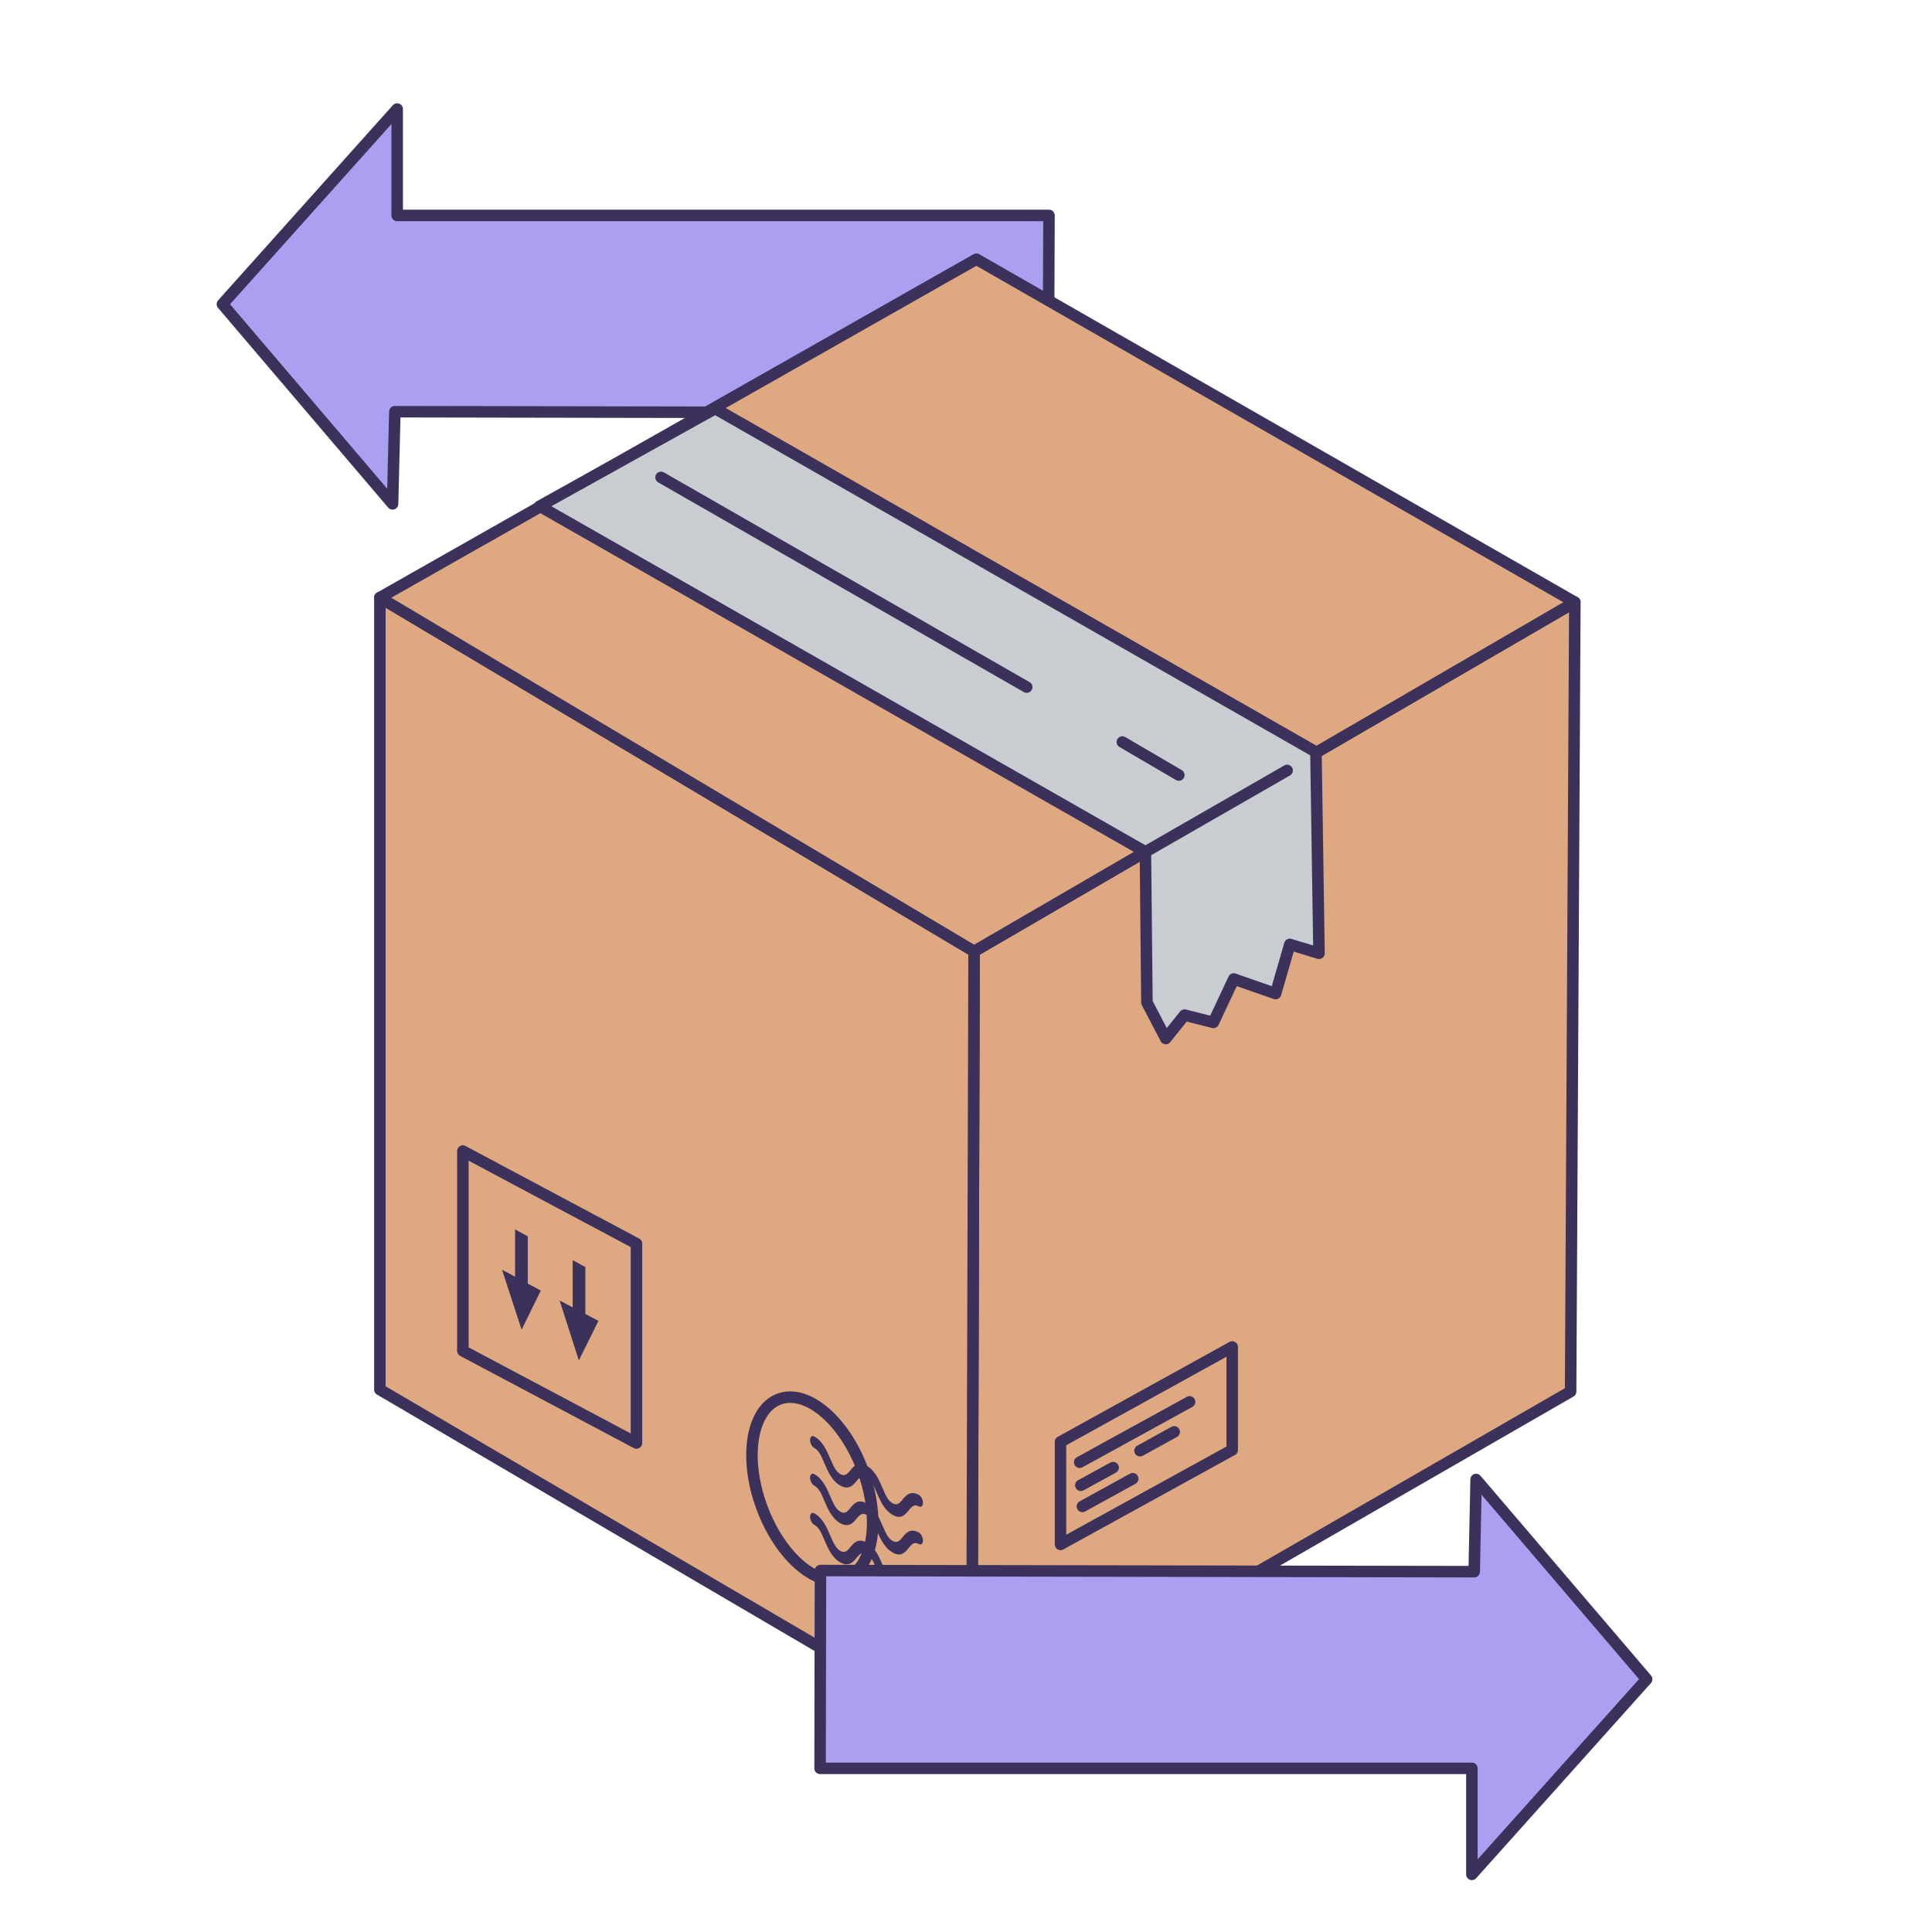 <svg xmlns="http://www.w3.org/2000/svg" width="168" height="168" viewBox="0 0 168 168" fill="none"><path d="M91.217 18.732H34.537V9.48L19.34 26.448L34.136 43.816L34.336 35.8L91.15 35.9L91.217 18.732Z" fill="#AB9FF1" stroke="#3C315B" stroke-miterlimit="10" stroke-linecap="round" stroke-linejoin="round"></path><path d="M136.575 121.004L84.504 150.997L84.704 82.728L136.942 52.367L136.575 121.004Z" fill="#DEA881" stroke="#3C315B" stroke-miterlimit="10" stroke-linecap="round" stroke-linejoin="round"></path><path d="M84.503 150.996L33.033 120.836V51.965L84.703 82.726L84.503 150.996Z" fill="#DEA881" stroke="#3C315B" stroke-miterlimit="10" stroke-linecap="round" stroke-linejoin="round"></path><path d="M136.941 52.365L84.703 82.726L33.033 51.965L84.903 22.539L136.941 52.365Z" fill="#DEA881" stroke="#3C315B" stroke-miterlimit="10" stroke-linecap="round" stroke-linejoin="round"></path><path d="M99.6 74.075L99.733 87.168L101.37 90.307L103.006 88.27L105.511 88.904L107.282 85.13L110.922 86.399L112.158 82.124L114.696 82.892L114.429 65.391L62.191 35.531L46.928 44.015L99.6 74.075Z" fill="#C8CDD2" stroke="#3C315B" stroke-miterlimit="10" stroke-linecap="round" stroke-linejoin="round"></path><path d="M57.482 41.512L89.279 59.748" stroke="#3C315B" stroke-miterlimit="10" stroke-linecap="round" stroke-linejoin="round"></path><path d="M97.596 64.523L102.506 67.396" stroke="#3C315B" stroke-miterlimit="10" stroke-linecap="round" stroke-linejoin="round"></path><path d="M55.345 125.478L40.248 117.462V100.094L55.345 108.143V125.478Z" stroke="#3C315B" stroke-miterlimit="10" stroke-linecap="round" stroke-linejoin="round"></path><path d="M45.892 107.509L44.79 106.908V111.016L43.654 110.415L45.358 115.626L47.028 112.219L45.892 111.618V107.509Z" fill="#3C315B"></path><path d="M50.902 114.256V110.181L49.8 109.58V113.688L48.664 113.087L50.334 118.297L52.038 114.857L50.902 114.256Z" fill="#3C315B"></path><path d="M73.517 137.261C75.94 136.367 76.614 132.148 75.023 127.84C73.432 123.531 70.178 120.763 67.756 121.658C65.333 122.552 64.659 126.77 66.25 131.079C67.841 135.388 71.095 138.156 73.517 137.261Z" stroke="#3C315B" stroke-miterlimit="10" stroke-linecap="round" stroke-linejoin="round"></path><path d="M77.622 131.726C76.888 131.325 76.52 130.457 76.22 129.755C75.919 129.054 75.752 128.686 75.351 128.453C74.984 128.252 74.783 128.419 74.483 128.787C74.182 129.154 73.815 129.588 73.08 129.187C72.345 128.787 71.978 127.918 71.677 127.217C71.377 126.515 71.21 126.148 70.809 125.914C70.608 125.814 70.441 125.48 70.441 125.213C70.441 124.946 70.608 124.812 70.809 124.912C71.544 125.313 71.911 126.181 72.212 126.883C72.512 127.551 72.679 127.952 73.08 128.185C73.447 128.386 73.648 128.219 73.948 127.851C74.249 127.484 74.616 127.05 75.351 127.451C76.086 127.851 76.453 128.72 76.754 129.421C77.055 130.123 77.222 130.49 77.622 130.724C77.99 130.924 78.19 130.757 78.491 130.39C78.791 130.022 79.159 129.588 79.894 129.989C80.094 130.089 80.261 130.423 80.261 130.69C80.261 130.958 80.094 131.091 79.894 130.991C79.526 130.791 79.326 130.958 79.025 131.325C78.725 131.692 78.357 132.16 77.622 131.726Z" fill="#3C315B"></path><path d="M77.622 134.997C76.888 134.596 76.52 133.728 76.22 133.027C75.919 132.325 75.752 131.958 75.351 131.724C74.984 131.524 74.783 131.691 74.483 132.058C74.182 132.425 73.815 132.86 73.08 132.459C72.345 132.058 71.978 131.19 71.677 130.488C71.377 129.787 71.21 129.419 70.809 129.186C70.608 129.085 70.441 128.751 70.441 128.484C70.441 128.217 70.608 128.083 70.809 128.184C71.544 128.584 71.911 129.453 72.212 130.154C72.512 130.822 72.679 131.223 73.08 131.457C73.447 131.657 73.648 131.49 73.948 131.123C74.249 130.755 74.616 130.321 75.351 130.722C76.086 131.123 76.453 131.991 76.754 132.693C77.055 133.394 77.222 133.761 77.622 133.995C77.99 134.196 78.19 134.029 78.491 133.661C78.791 133.294 79.159 132.86 79.894 133.26C80.094 133.361 80.261 133.695 80.261 133.962C80.261 134.229 80.094 134.363 79.894 134.262C79.526 134.062 79.326 134.229 79.025 134.596C78.725 134.964 78.357 135.431 77.622 134.997Z" fill="#3C315B"></path><path d="M77.622 138.405C76.888 138.005 76.52 137.136 76.22 136.435C75.919 135.733 75.752 135.366 75.351 135.132C74.984 134.932 74.783 135.099 74.483 135.466C74.182 135.834 73.815 136.268 73.08 135.867C72.345 135.466 71.978 134.598 71.677 133.896C71.377 133.195 71.21 132.828 70.809 132.594C70.608 132.494 70.441 132.16 70.441 131.892C70.441 131.625 70.608 131.492 70.809 131.592C71.544 131.993 71.911 132.861 72.212 133.562C72.512 134.23 72.679 134.631 73.08 134.865C73.447 135.065 73.648 134.898 73.948 134.531C74.249 134.164 74.616 133.729 75.351 134.13C76.086 134.531 76.453 135.399 76.754 136.101C77.055 136.802 77.222 137.17 77.622 137.403C77.99 137.604 78.19 137.437 78.491 137.069C78.791 136.702 79.159 136.268 79.894 136.669C80.094 136.769 80.261 137.103 80.261 137.37C80.261 137.637 80.094 137.771 79.894 137.671C79.526 137.47 79.326 137.637 79.025 138.005C78.725 138.372 78.357 138.806 77.622 138.405Z" fill="#3C315B"></path><path d="M107.149 126.08L92.219 134.297V125.379L107.149 117.129V126.08Z" stroke="#3C315B" stroke-miterlimit="10" stroke-linecap="round" stroke-linejoin="round"></path><path d="M93.889 127.148L103.441 121.904" stroke="#3C315B" stroke-miterlimit="10" stroke-linecap="round" stroke-linejoin="round"></path><path d="M93.988 129.154L96.794 127.617" stroke="#3C315B" stroke-miterlimit="10" stroke-linecap="round" stroke-linejoin="round"></path><path d="M99.133 126.148L102.105 124.512" stroke="#3C315B" stroke-miterlimit="10" stroke-linecap="round" stroke-linejoin="round"></path><path d="M94.123 130.991L98.498 128.586" stroke="#3C315B" stroke-miterlimit="10" stroke-linecap="round" stroke-linejoin="round"></path><path d="M71.311 153.769H127.99V162.988L143.187 146.02L128.358 128.652L128.191 136.668L71.344 136.568L71.311 153.769Z" fill="#AB9FF1" stroke="#3C315B" stroke-miterlimit="10" stroke-linecap="round" stroke-linejoin="round"></path><path d="M99.6 74.077L111.924 66.996" stroke="#3C315B" stroke-miterlimit="10" stroke-linecap="round" stroke-linejoin="round"></path></svg>